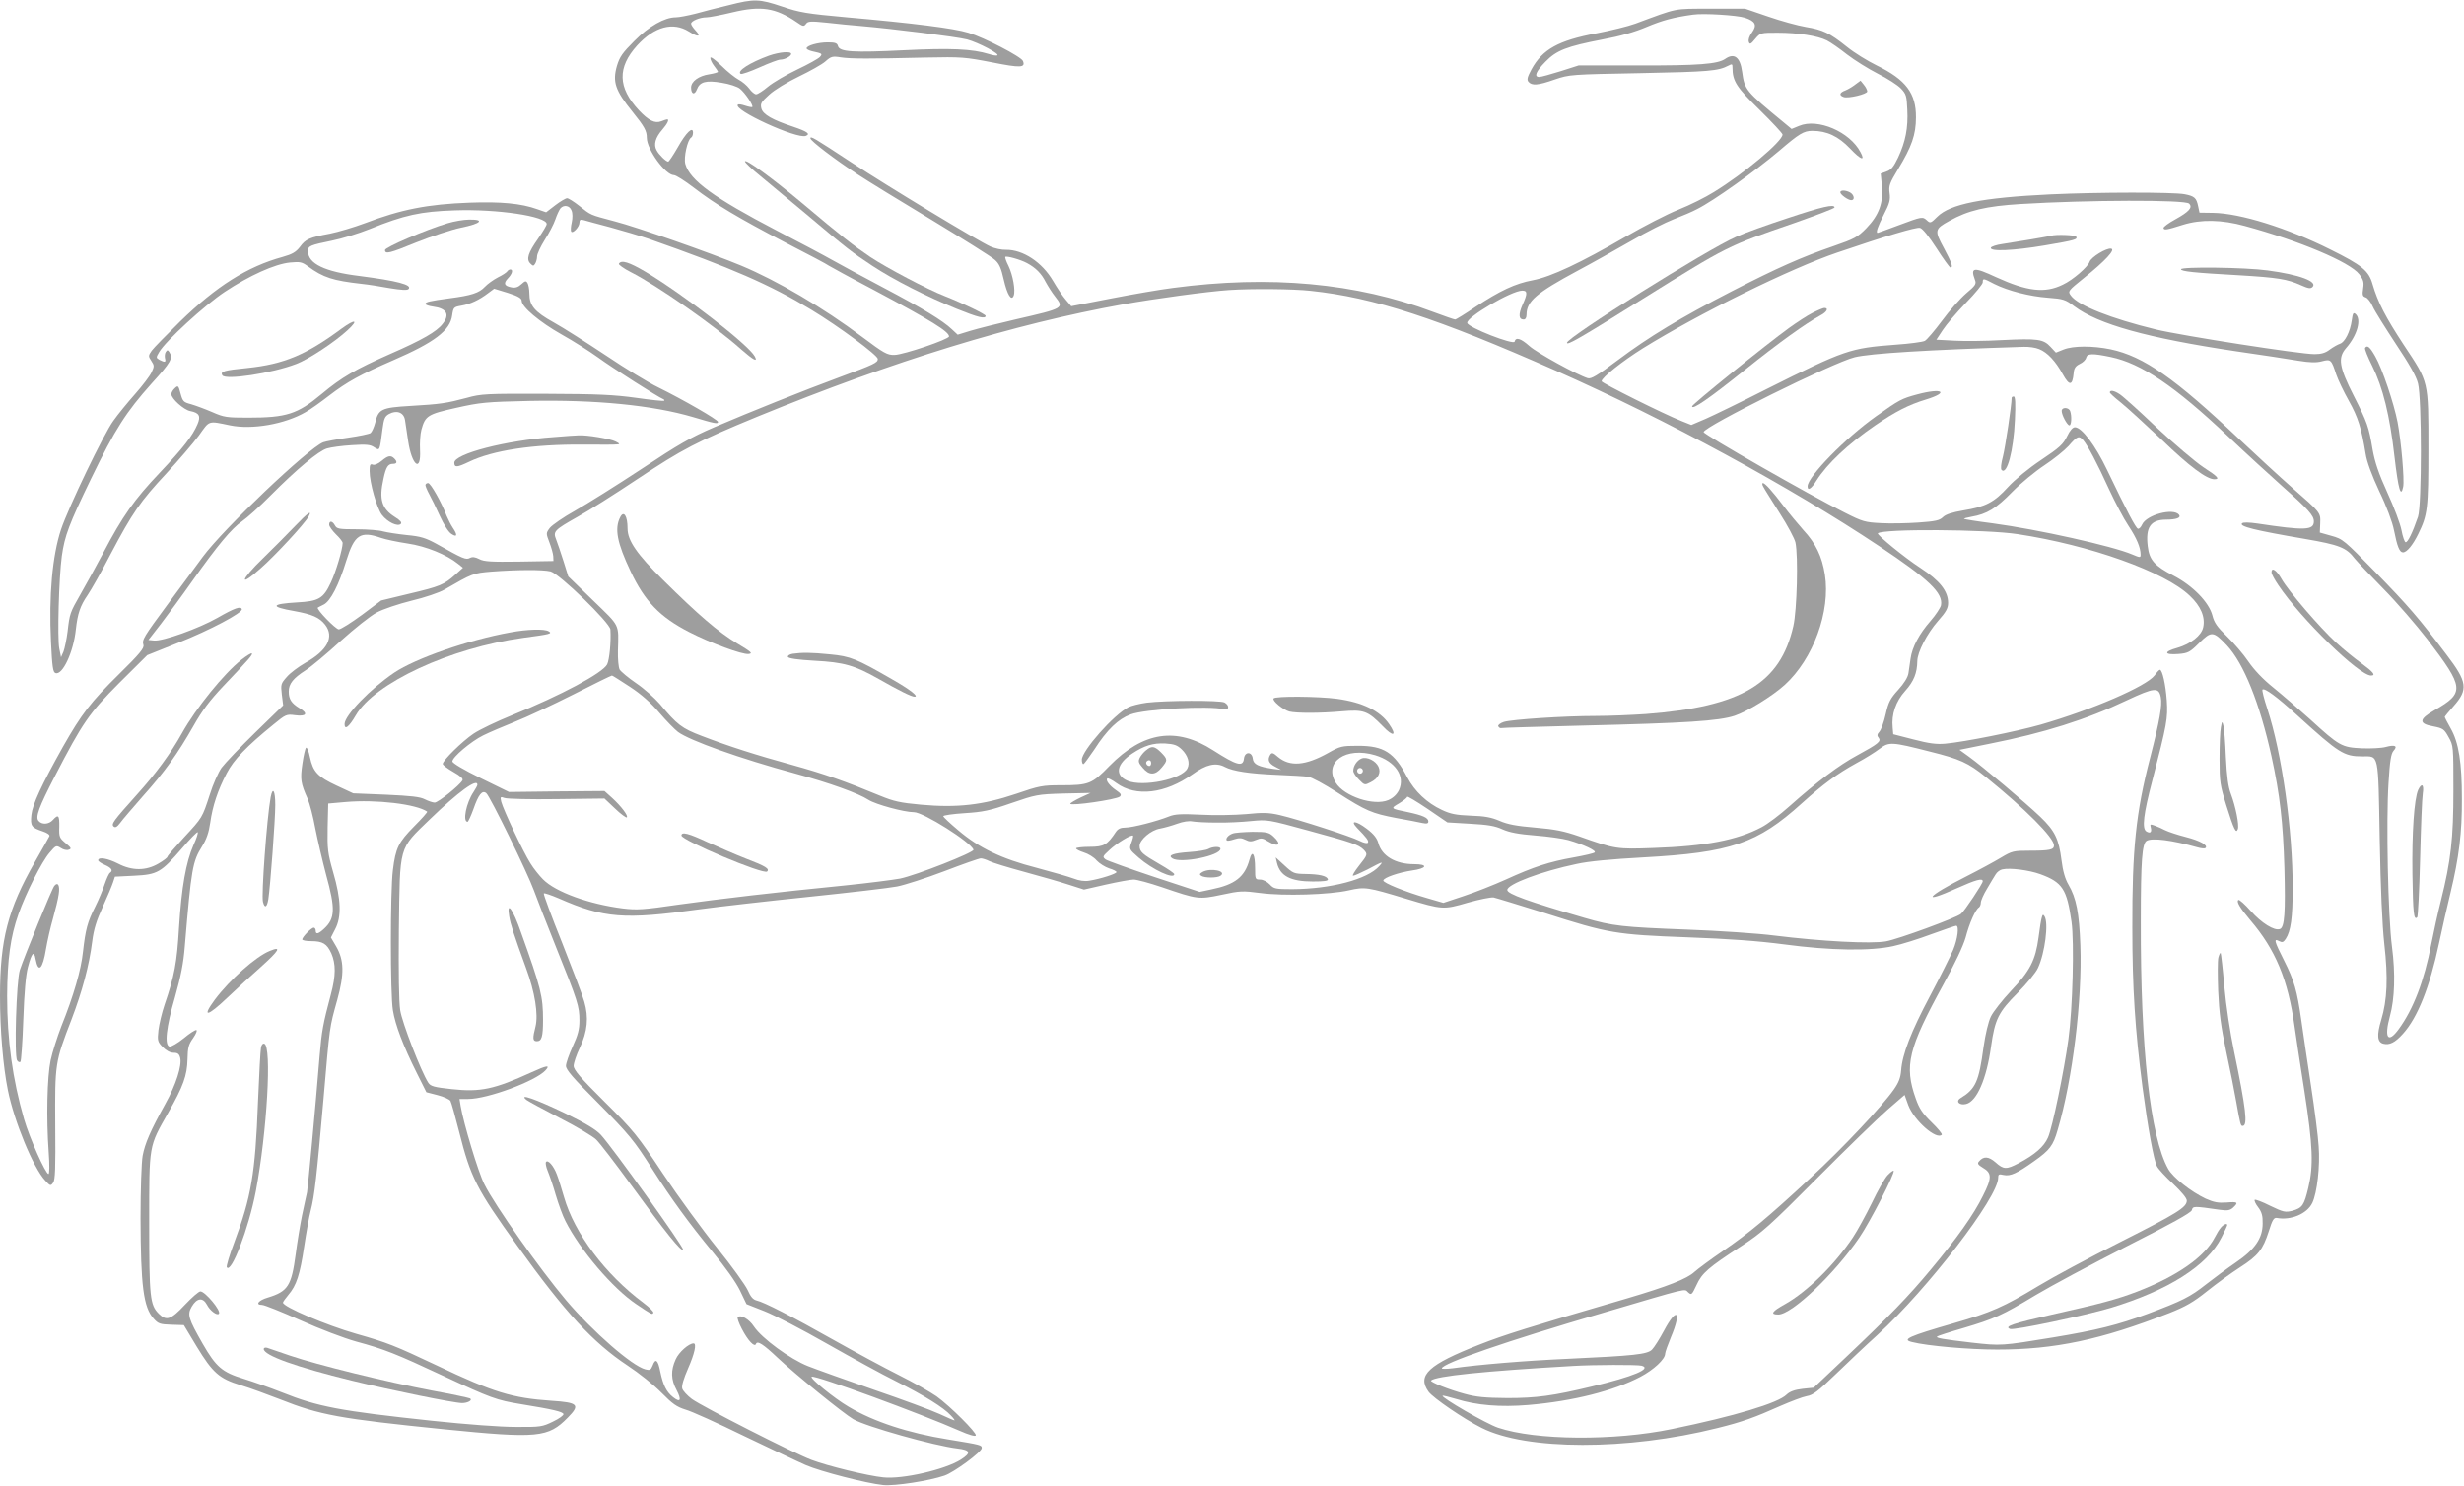 <?xml version="1.0" standalone="no"?>
<!DOCTYPE svg PUBLIC "-//W3C//DTD SVG 20010904//EN"
 "http://www.w3.org/TR/2001/REC-SVG-20010904/DTD/svg10.dtd">
<svg version="1.0" xmlns="http://www.w3.org/2000/svg"
 width="1280pt" height="772pt" viewBox="0 0 1280 772"
 preserveAspectRatio="xMidYMid meet">
<g transform="translate(0,772) scale(0.1,-0.1)"
fill="#9e9e9e" stroke="none">
<path d="M3785 7693 c-55 -13 -133 -33 -172 -44 -40 -10 -86 -19 -103 -19 -57
0 -139 -46 -215 -123 -61 -61 -76 -82 -90 -129 -24 -83 -9 -128 80 -238 63
-78 75 -100 75 -136 0 -60 97 -194 141 -194 10 0 56 -29 103 -65 116 -89 229
-156 479 -287 117 -60 217 -113 222 -118 6 -4 111 -62 235 -127 298 -159 390
-216 390 -241 0 -15 -236 -95 -283 -96 -38 -1 -54 8 -169 94 -201 151 -443
293 -628 370 -156 65 -544 201 -657 230 -131 35 -121 30 -186 82 -27 21 -54
38 -61 38 -7 0 -35 -16 -61 -36 l-48 -37 -46 16 c-83 30 -189 40 -351 34 -219
-8 -356 -35 -545 -107 -56 -21 -137 -45 -181 -54 -107 -20 -126 -28 -156 -69
-21 -27 -40 -38 -90 -52 -183 -50 -344 -152 -532 -335 -70 -69 -137 -137 -148
-152 -18 -26 -18 -29 -2 -53 16 -24 16 -29 1 -60 -9 -19 -47 -69 -85 -112 -38
-43 -89 -105 -113 -139 -50 -68 -233 -449 -272 -565 -45 -136 -64 -342 -52
-586 6 -126 10 -156 23 -160 36 -14 94 109 106 227 9 82 23 123 61 178 19 28
73 123 119 212 114 216 154 274 291 421 63 68 139 157 168 196 57 80 46 77
162 53 116 -24 287 7 393 69 27 15 81 54 121 85 95 73 165 111 333 184 215 93
297 155 307 234 6 41 8 43 48 50 46 8 92 29 139 65 l31 23 72 -22 c53 -17 71
-28 71 -41 0 -32 93 -110 206 -174 61 -34 146 -88 189 -119 78 -57 317 -209
339 -217 6 -2 9 -7 6 -9 -3 -3 -68 4 -145 15 -116 16 -197 20 -470 21 -309 1
-335 0 -410 -21 -105 -28 -137 -33 -293 -42 -151 -9 -166 -16 -183 -88 -6 -23
-17 -47 -24 -53 -7 -5 -59 -16 -116 -24 -57 -8 -116 -19 -130 -24 -78 -31
-519 -450 -627 -597 -36 -49 -116 -158 -178 -241 -130 -176 -137 -188 -129
-215 5 -16 -19 -46 -127 -152 -147 -145 -194 -206 -291 -377 -112 -200 -158
-299 -164 -354 -6 -58 0 -66 60 -86 21 -7 36 -17 34 -24 -3 -6 -37 -67 -76
-135 -140 -245 -181 -403 -181 -697 0 -174 16 -366 41 -489 33 -163 132 -403
194 -469 26 -28 28 -29 41 -11 11 14 13 76 11 299 -2 321 -1 328 84 548 56
147 92 280 108 407 8 63 22 108 55 180 24 53 48 110 53 126 l10 30 100 5 c122
6 140 17 249 143 42 49 78 86 81 83 3 -3 -6 -33 -22 -67 -39 -89 -62 -219 -75
-427 -11 -186 -24 -253 -75 -402 -14 -41 -28 -101 -32 -133 -6 -54 -4 -60 22
-87 19 -19 39 -30 57 -30 21 0 29 -6 34 -26 10 -40 -22 -141 -77 -239 -78
-141 -106 -206 -118 -270 -6 -33 -11 -174 -11 -324 1 -352 15 -463 68 -522 24
-27 33 -30 92 -32 l65 -2 66 -110 c84 -138 118 -168 229 -202 47 -14 139 -48
206 -74 207 -82 309 -100 849 -155 490 -49 542 -44 645 61 65 66 54 78 -86 87
-203 14 -300 43 -594 183 -220 104 -258 119 -420 165 -154 44 -380 140 -380
162 0 4 13 22 28 40 42 49 60 104 82 251 11 73 26 157 34 187 20 77 31 176 66
575 34 395 31 372 72 520 37 134 36 206 -6 278 l-27 46 22 43 c34 64 31 155
-10 295 -29 102 -31 121 -29 235 l3 123 90 8 c161 14 367 -11 424 -50 3 -2
-27 -36 -67 -76 -82 -83 -97 -113 -111 -228 -14 -108 -14 -645 0 -728 12 -76
54 -186 124 -326 l50 -100 58 -15 c32 -8 62 -22 67 -30 5 -9 25 -81 45 -160
60 -238 89 -296 304 -595 247 -345 393 -502 571 -620 58 -38 137 -101 176
-141 58 -59 80 -74 125 -88 30 -8 167 -70 304 -137 138 -66 281 -134 320 -151
78 -34 316 -95 403 -104 59 -6 240 22 318 49 50 17 194 123 194 143 0 16 -3
17 -174 45 -207 33 -387 92 -518 170 -74 43 -206 151 -191 156 22 8 571 -194
768 -281 47 -21 82 -31 84 -24 5 14 -132 151 -204 203 -33 23 -121 73 -195
110 -74 37 -226 119 -338 182 -218 123 -362 197 -402 206 -19 5 -31 20 -46 54
-12 26 -83 125 -158 218 -76 94 -202 267 -281 385 -135 203 -152 224 -304 375
-126 125 -161 166 -161 187 0 14 14 57 32 94 40 85 47 158 23 240 -9 33 -62
171 -116 308 -55 137 -97 251 -94 254 3 3 38 -9 78 -26 235 -103 339 -111 727
-57 102 14 358 43 570 65 212 22 419 46 460 54 41 8 152 44 247 80 94 36 179
66 188 66 9 0 28 -6 44 -14 15 -8 97 -33 182 -56 85 -23 189 -53 232 -67 l78
-25 114 26 c63 14 128 26 144 26 17 0 83 -18 148 -40 184 -63 190 -64 309 -39
97 21 110 21 202 9 120 -16 358 -9 459 14 84 19 96 17 298 -44 190 -57 193
-57 320 -20 60 17 120 29 134 27 14 -3 134 -40 266 -81 332 -106 369 -112 740
-126 218 -8 368 -19 505 -37 240 -32 446 -35 564 -9 43 9 132 37 199 62 66 24
124 44 129 44 16 0 8 -68 -16 -126 -14 -32 -67 -139 -119 -237 -100 -188 -145
-305 -151 -389 -3 -37 -12 -62 -38 -99 -61 -87 -264 -303 -435 -461 -222 -206
-315 -283 -453 -378 -63 -43 -129 -92 -147 -108 -38 -36 -140 -76 -350 -138
-519 -152 -640 -190 -767 -240 -266 -104 -326 -160 -265 -245 23 -32 182 -141
276 -188 232 -117 756 -118 1224 -1 133 33 193 55 330 116 53 23 113 46 135
50 32 5 59 26 149 113 61 59 159 152 219 206 260 238 626 714 626 815 0 19 4
21 29 15 35 -7 68 8 158 72 81 57 99 81 122 162 78 263 128 676 118 959 -6
169 -21 246 -62 316 -17 29 -29 70 -36 127 -14 110 -34 152 -110 225 -73 70
-303 264 -373 314 l-47 34 158 32 c282 56 501 125 711 225 143 67 167 70 177
16 8 -42 -6 -122 -55 -312 -75 -289 -94 -477 -93 -885 0 -314 14 -529 53 -830
27 -204 58 -378 75 -410 7 -14 45 -55 84 -91 43 -41 71 -74 71 -87 0 -35 -50
-66 -347 -216 -159 -80 -349 -182 -423 -227 -182 -110 -246 -138 -440 -194
-236 -68 -273 -85 -217 -98 78 -20 295 -39 442 -39 299 0 540 51 895 190 83
33 124 56 195 113 50 40 126 95 171 124 95 61 119 92 150 188 18 58 26 71 41
69 73 -14 158 21 185 78 25 52 41 192 33 295 -3 50 -21 191 -40 315 -19 124
-41 276 -50 338 -22 155 -37 207 -90 312 -51 101 -55 116 -25 100 16 -8 22 -6
34 12 26 40 36 109 36 263 0 305 -56 701 -132 933 -17 51 -28 95 -25 99 11 10
76 -38 180 -133 219 -199 243 -214 339 -214 87 0 82 24 90 -427 5 -261 13
-449 24 -548 20 -176 15 -291 -16 -394 -24 -79 -21 -116 11 -124 32 -8 61 6
102 52 76 84 139 242 187 469 16 76 43 194 60 264 44 183 60 312 59 488 0 188
-16 291 -58 365 -17 30 -31 57 -31 60 0 2 20 27 45 55 78 88 73 126 -37 270
-142 188 -199 254 -367 426 -164 168 -171 174 -230 190 l-60 17 2 47 c2 57 5
54 -148 188 -66 58 -187 170 -270 248 -337 319 -500 433 -671 469 -92 19 -194
19 -244 -1 l-40 -16 -28 30 c-37 40 -66 44 -252 35 -85 -5 -197 -6 -248 -3
l-93 5 33 50 c18 28 72 91 120 141 49 50 88 98 88 107 0 22 2 22 59 -8 72 -36
184 -65 281 -72 78 -6 89 -9 135 -44 125 -94 379 -165 840 -234 132 -19 277
-41 323 -49 61 -10 95 -11 124 -3 46 12 49 9 74 -68 9 -27 39 -90 66 -138 48
-86 65 -141 87 -275 6 -41 32 -111 71 -195 37 -76 68 -160 76 -201 17 -86 29
-116 47 -116 20 0 51 38 79 95 49 100 53 130 53 445 0 354 3 341 -128 538 -95
145 -134 220 -162 315 -20 71 -55 99 -220 181 -224 112 -468 188 -609 190
l-70 1 -7 33 c-9 44 -19 53 -71 63 -60 11 -441 11 -698 -1 -354 -17 -519 -50
-586 -116 -33 -33 -37 -35 -53 -20 -24 22 -26 21 -147 -24 -59 -22 -108 -40
-110 -40 -11 0 0 32 32 95 30 58 35 77 30 112 -5 38 0 51 44 124 71 117 93
179 93 269 1 125 -52 196 -204 270 -47 23 -117 66 -155 97 -90 72 -124 88
-214 103 -41 7 -129 31 -195 54 l-120 41 -180 0 c-196 -1 -163 6 -390 -78 -38
-14 -129 -36 -201 -50 -198 -37 -281 -83 -338 -187 -22 -41 -25 -54 -16 -65
18 -21 49 -19 137 12 77 26 83 26 448 33 351 7 401 11 454 39 19 10 21 9 21
-11 0 -69 21 -102 141 -219 65 -64 119 -122 119 -128 0 -35 -200 -203 -357
-299 -43 -27 -125 -68 -183 -91 -58 -23 -182 -87 -277 -142 -231 -134 -385
-207 -480 -225 -92 -17 -172 -55 -299 -139 -53 -36 -100 -65 -105 -65 -5 0
-57 18 -116 40 -397 150 -845 191 -1350 124 -64 -8 -209 -33 -322 -55 l-206
-40 -28 33 c-16 18 -46 63 -67 99 -57 97 -156 162 -244 161 -22 -1 -59 7 -81
17 -64 29 -534 313 -722 437 -198 130 -213 139 -213 125 0 -13 128 -110 245
-187 50 -33 224 -140 387 -238 163 -99 310 -191 326 -206 23 -20 33 -44 46
-102 18 -79 40 -115 52 -84 10 26 -4 106 -27 154 -12 23 -19 45 -17 47 6 7 80
-14 113 -32 45 -24 75 -54 97 -98 12 -22 34 -57 50 -77 46 -59 45 -60 -204
-117 -95 -22 -202 -49 -238 -60 l-65 -20 -30 28 c-47 45 -154 110 -355 216
-102 54 -221 118 -265 143 -44 25 -174 94 -290 154 -326 170 -451 261 -475
346 -9 34 11 125 30 137 6 3 10 15 10 26 0 35 -36 1 -80 -78 -23 -40 -45 -73
-49 -73 -12 1 -48 36 -60 59 -17 30 -6 67 30 108 26 30 37 53 25 53 -3 0 -16
-4 -31 -10 -33 -13 -66 4 -116 57 -110 118 -113 222 -9 337 90 98 186 124 269
72 49 -31 65 -27 33 7 -12 13 -22 28 -22 34 0 14 45 33 80 33 15 0 77 12 135
26 147 35 223 24 332 -50 34 -24 39 -25 50 -10 10 14 23 15 110 6 54 -6 132
-14 173 -17 173 -15 499 -56 554 -70 59 -16 175 -77 156 -83 -5 -2 -24 1 -42
7 -87 27 -201 32 -442 20 -264 -13 -335 -9 -343 22 -4 15 -14 19 -53 19 -51 0
-110 -17 -110 -31 0 -5 12 -11 28 -15 54 -12 56 -13 41 -30 -8 -9 -60 -38
-117 -65 -57 -27 -125 -67 -152 -89 -26 -22 -54 -40 -62 -40 -8 0 -24 13 -36
30 -12 16 -37 37 -55 46 -17 9 -58 41 -89 72 -36 35 -58 50 -58 41 0 -9 9 -28
20 -42 11 -14 20 -28 20 -30 0 -3 -20 -9 -45 -13 -55 -8 -95 -37 -95 -69 0
-34 18 -41 30 -10 15 40 47 49 129 35 39 -6 82 -20 95 -31 26 -21 71 -87 64
-95 -3 -2 -19 1 -37 7 -18 6 -35 9 -38 5 -27 -27 307 -180 353 -162 26 10 7
23 -64 47 -109 36 -159 64 -167 96 -6 25 -1 33 41 71 27 25 93 65 153 94 58
28 121 63 139 79 29 26 37 28 80 21 52 -8 147 -8 442 -1 185 4 203 2 343 -25
150 -30 175 -28 161 7 -8 22 -201 122 -284 147 -74 23 -289 50 -630 80 -210
19 -246 25 -337 56 -119 40 -145 41 -278 7z m5279 -65 c55 -18 65 -38 37 -77
-14 -19 -20 -38 -16 -49 5 -14 10 -12 33 16 27 32 28 32 116 32 107 0 208 -16
256 -40 20 -10 67 -43 105 -73 39 -30 111 -75 160 -100 50 -25 103 -59 120
-77 27 -28 30 -39 33 -109 5 -95 -9 -167 -48 -250 -23 -48 -36 -64 -60 -72
l-30 -11 6 -63 c9 -87 -15 -153 -81 -221 -45 -46 -61 -55 -171 -93 -163 -56
-290 -112 -529 -235 -264 -136 -431 -237 -592 -358 -108 -81 -137 -98 -155
-93 -53 16 -263 131 -303 167 -45 40 -71 48 -77 23 -4 -19 -241 73 -246 97 -6
29 230 168 286 168 27 0 28 -15 1 -74 -22 -50 -20 -76 6 -76 9 0 15 9 15 25 0
69 51 113 265 228 77 41 203 112 280 156 77 45 176 95 220 112 44 17 98 40
120 52 88 44 303 198 427 303 105 90 128 104 173 104 75 0 135 -28 196 -92 56
-59 80 -67 54 -19 -55 106 -222 178 -319 137 l-39 -16 -41 34 c-199 164 -203
169 -216 263 -10 76 -41 100 -88 67 -39 -27 -138 -35 -454 -34 l-307 0 -94
-30 c-52 -16 -101 -30 -111 -30 -29 0 -17 29 32 79 58 60 111 80 297 116 92
17 168 39 229 65 81 34 139 50 241 64 55 8 229 -3 269 -16z m2308 -966 c20
-20 0 -42 -72 -82 -35 -19 -62 -39 -61 -45 3 -12 16 -10 101 17 94 29 201 27
321 -6 284 -77 547 -188 595 -251 22 -29 25 -42 20 -74 -5 -33 -3 -41 13 -46
10 -3 27 -24 37 -48 10 -23 65 -110 120 -194 70 -105 106 -168 115 -205 20
-76 20 -636 0 -693 -28 -82 -54 -136 -65 -132 -5 2 -15 30 -21 63 -6 32 -39
120 -73 194 -46 101 -65 158 -77 225 -20 119 -27 139 -98 279 -76 149 -83 197
-40 247 59 67 82 151 49 178 -11 9 -14 3 -19 -33 -8 -59 -36 -114 -61 -122
-12 -4 -35 -17 -53 -30 -23 -18 -45 -24 -80 -24 -75 0 -684 95 -823 128 -234
57 -404 124 -442 176 -17 23 -16 24 68 92 111 89 165 148 141 152 -24 5 -104
-44 -112 -68 -8 -26 -87 -95 -139 -119 -93 -46 -185 -35 -347 39 -116 54 -134
52 -110 -13 9 -22 4 -30 -46 -72 -31 -27 -87 -90 -125 -142 -38 -51 -78 -98
-89 -104 -11 -6 -80 -15 -152 -20 -238 -18 -261 -26 -671 -231 -132 -67 -274
-136 -315 -154 l-75 -32 -50 20 c-88 34 -416 198 -416 207 0 19 107 104 214
171 295 183 769 416 1011 498 255 87 410 133 429 128 13 -3 46 -44 86 -106 35
-55 68 -100 72 -100 16 0 7 24 -34 101 -50 92 -48 99 28 141 98 55 191 77 372
88 345 21 854 23 874 2z m-8403 -36 c6 -13 6 -40 1 -62 -5 -21 -6 -42 -3 -47
8 -13 43 24 43 46 0 15 5 18 23 13 12 -4 74 -20 137 -37 63 -17 153 -44 200
-60 430 -151 630 -238 844 -368 144 -87 346 -237 346 -256 0 -19 -18 -28 -199
-95 -192 -71 -459 -178 -651 -260 -121 -52 -184 -88 -378 -217 -129 -85 -284
-182 -344 -216 -61 -34 -120 -75 -132 -90 -20 -27 -20 -28 -2 -75 10 -26 19
-58 20 -72 l1 -25 -178 -3 c-144 -2 -183 0 -207 13 -22 11 -35 13 -49 6 -20
-11 -35 -5 -173 73 -57 31 -81 39 -155 46 -48 5 -104 14 -123 19 -19 6 -81 11
-137 11 -92 0 -103 2 -113 20 -13 24 -30 26 -30 4 0 -9 16 -31 35 -50 19 -18
35 -38 35 -45 0 -32 -35 -150 -61 -205 -39 -84 -63 -98 -176 -104 -137 -8
-141 -23 -14 -45 93 -17 130 -33 160 -71 49 -63 12 -134 -103 -198 -35 -20
-78 -52 -96 -73 -31 -35 -32 -39 -26 -92 l7 -56 -144 -140 c-79 -77 -158 -160
-176 -184 -17 -24 -45 -87 -61 -139 -40 -122 -37 -118 -136 -225 -46 -50 -84
-94 -84 -98 0 -5 -21 -21 -47 -36 -65 -38 -137 -38 -210 0 -53 27 -103 36
-103 17 0 -5 16 -16 35 -24 34 -15 44 -29 26 -41 -5 -3 -17 -29 -27 -58 -9
-28 -31 -81 -49 -117 -41 -81 -51 -120 -64 -235 -10 -95 -48 -227 -113 -389
-21 -55 -46 -133 -55 -175 -18 -86 -23 -299 -10 -478 5 -67 4 -113 -1 -113
-15 0 -99 188 -127 285 -60 208 -88 412 -88 640 1 189 17 308 59 426 38 108
121 272 161 318 33 39 35 40 59 25 13 -9 31 -13 41 -9 16 5 13 10 -16 34 -32
27 -35 32 -33 85 1 60 -5 67 -33 36 -21 -24 -58 -26 -75 -5 -17 20 2 71 84
230 146 282 178 328 335 486 l146 145 160 64 c164 65 338 157 331 175 -5 17
-37 6 -126 -45 -96 -55 -286 -123 -330 -118 l-29 3 66 85 c36 47 109 146 161
220 133 188 205 274 260 312 26 18 92 77 147 133 137 138 251 233 294 245 20
6 77 14 128 17 76 5 97 3 117 -11 30 -19 28 -21 43 94 7 54 12 67 34 79 40 22
77 8 83 -32 3 -17 10 -66 16 -107 19 -129 68 -168 62 -49 -2 36 1 84 7 106 20
73 33 81 181 114 124 28 156 31 380 36 341 7 640 -22 850 -84 113 -34 130 -37
130 -25 0 11 -182 116 -312 180 -48 23 -169 97 -270 165 -101 67 -223 145
-272 172 -99 55 -126 87 -126 150 0 22 -5 47 -10 55 -8 12 -12 11 -32 -7 -16
-15 -31 -20 -51 -16 -38 7 -43 21 -18 47 22 23 28 46 12 46 -6 0 -13 -5 -16
-10 -4 -6 -25 -20 -48 -31 -23 -12 -54 -34 -68 -49 -30 -32 -69 -45 -184 -60
-103 -14 -125 -19 -125 -29 0 -5 18 -11 40 -14 70 -9 88 -41 50 -89 -31 -41
-108 -85 -273 -157 -181 -80 -252 -121 -356 -208 -126 -105 -182 -123 -383
-123 -110 0 -125 2 -186 29 -37 16 -86 34 -110 41 -39 10 -43 15 -54 55 -11
42 -13 44 -30 28 -10 -9 -18 -23 -18 -31 0 -23 65 -82 99 -88 46 -9 55 -26 37
-68 -26 -61 -74 -123 -197 -253 -132 -139 -192 -224 -294 -418 -38 -71 -90
-166 -116 -211 -56 -98 -57 -101 -68 -196 -5 -40 -15 -86 -21 -103 l-13 -30
-9 45 c-11 52 -2 369 13 480 15 107 37 165 153 405 124 256 181 344 314 493
100 110 112 131 92 162 -8 12 -11 13 -19 1 -5 -7 -6 -22 -4 -32 6 -22 0 -23
-28 -9 -19 11 -19 12 -2 41 33 57 237 244 341 313 127 84 259 144 338 152 53
5 63 3 94 -20 79 -58 129 -74 280 -91 30 -3 95 -13 143 -22 61 -10 92 -12 99
-5 22 22 -60 43 -254 68 -181 22 -268 64 -268 129 0 27 9 31 126 55 50 10 138
37 195 60 180 73 264 91 441 97 221 8 478 -31 478 -71 0 -7 -20 -40 -44 -75
-53 -75 -63 -108 -41 -130 14 -14 17 -14 25 -1 5 8 10 25 10 38 0 12 18 51 40
86 22 34 47 82 55 106 8 24 20 49 26 57 18 21 49 15 58 -11z m3839 -417 c331
-35 657 -142 1277 -416 573 -254 1216 -603 1679 -912 256 -171 331 -242 319
-306 -3 -13 -27 -50 -54 -81 -59 -67 -96 -137 -104 -196 -3 -24 -8 -58 -11
-76 -3 -21 -23 -53 -53 -86 -41 -45 -51 -64 -65 -126 -9 -41 -24 -82 -33 -92
-12 -13 -13 -21 -4 -31 15 -19 -2 -32 -112 -92 -93 -50 -206 -135 -351 -264
-49 -44 -114 -93 -145 -109 -126 -67 -292 -99 -561 -108 -193 -7 -199 -6 -385
60 -81 28 -125 37 -230 46 -97 8 -144 17 -185 35 -42 18 -78 25 -150 27 -76 3
-106 9 -150 30 -77 36 -141 96 -180 170 -67 128 -121 163 -255 163 -85 0 -93
-2 -155 -37 -118 -66 -199 -73 -261 -21 -25 22 -32 24 -40 12 -16 -26 -9 -45
24 -62 l32 -17 -40 5 c-78 11 -104 24 -107 53 -4 38 -42 38 -46 0 -5 -44 -37
-35 -159 43 -192 124 -364 98 -540 -81 -91 -94 -107 -100 -251 -100 -96 0
-113 -3 -235 -45 -172 -58 -305 -73 -492 -56 -109 10 -141 17 -214 47 -181 75
-292 114 -451 158 -193 53 -336 99 -474 152 -105 40 -128 58 -219 167 -27 31
-82 80 -122 107 -41 28 -79 60 -86 71 -6 11 -10 55 -9 97 4 144 13 124 -129
262 l-129 125 -25 80 c-14 44 -31 94 -38 112 -17 42 -10 49 112 118 55 30 195
119 312 197 231 154 306 193 621 323 708 290 1329 481 1902 584 161 29 441 67
549 74 117 8 333 6 423 -4z m3785 -303 c43 -17 85 -62 123 -131 34 -61 50 -60
56 5 2 27 10 38 32 49 16 7 31 22 33 32 6 23 32 24 128 4 158 -33 333 -151
608 -411 93 -88 222 -206 287 -264 132 -117 160 -149 160 -179 0 -47 -48 -48
-294 -11 -42 6 -73 7 -79 1 -16 -16 63 -36 326 -81 180 -31 216 -45 260 -103
14 -17 81 -88 149 -157 68 -69 170 -187 228 -262 192 -252 195 -277 37 -368
-82 -47 -84 -70 -7 -84 51 -10 57 -14 80 -56 25 -44 25 -48 25 -275 0 -252
-13 -367 -65 -575 -16 -63 -38 -164 -50 -225 -37 -192 -93 -338 -169 -442 -56
-77 -77 -47 -46 67 25 90 29 221 11 360 -21 159 -31 656 -18 853 7 115 13 151
26 166 23 25 8 33 -40 20 -21 -6 -78 -9 -125 -7 -104 5 -116 11 -269 151 -58
52 -143 126 -190 164 -55 44 -101 93 -131 137 -25 37 -75 95 -110 129 -51 49
-67 72 -76 109 -18 69 -102 155 -202 207 -99 51 -126 82 -134 153 -12 98 15
137 93 138 57 0 82 10 69 26 -30 36 -168 -1 -191 -51 -6 -14 -16 -24 -22 -22
-11 3 -58 92 -160 305 -61 128 -132 222 -167 222 -12 0 -26 -16 -41 -47 -20
-41 -39 -59 -135 -123 -66 -44 -136 -102 -172 -141 -72 -79 -116 -102 -232
-121 -59 -10 -92 -21 -106 -35 -17 -17 -40 -22 -127 -28 -59 -4 -146 -6 -195
-3 -82 4 -96 8 -187 54 -181 90 -734 407 -734 419 0 28 676 363 785 389 83 20
375 38 878 54 26 1 62 -4 80 -12z m229 -473 c24 -29 72 -119 133 -253 32 -69
77 -155 102 -192 43 -65 63 -113 63 -150 0 -16 -3 -16 -43 1 -103 44 -489 130
-726 162 -80 10 -146 21 -148 23 -3 2 15 7 38 11 81 14 128 43 212 129 45 46
121 108 168 139 47 31 103 76 125 100 44 51 54 55 76 30z m-342 -488 c377 -57
766 -196 895 -320 58 -54 82 -112 70 -165 -9 -42 -65 -86 -134 -106 -73 -20
-70 -38 6 -32 49 4 59 9 107 57 64 63 73 63 144 -12 88 -94 171 -301 232 -577
44 -202 60 -342 67 -580 6 -230 1 -308 -23 -317 -29 -11 -96 31 -152 94 -30
34 -59 60 -64 57 -12 -8 8 -41 61 -104 132 -154 197 -310 231 -555 6 -44 29
-195 51 -335 44 -285 48 -386 20 -502 -22 -92 -31 -104 -83 -119 -37 -9 -46
-7 -115 26 -41 21 -77 34 -80 31 -4 -3 4 -21 18 -39 18 -24 24 -44 23 -84 0
-77 -40 -135 -140 -203 -44 -30 -114 -82 -155 -114 -81 -64 -122 -85 -304
-153 -153 -57 -266 -85 -490 -122 -268 -44 -271 -44 -422 -27 -153 18 -188 24
-180 32 3 3 64 23 137 44 161 48 199 65 375 171 77 46 289 160 472 253 233
118 334 174 339 188 6 22 8 22 147 2 38 -5 51 -3 67 11 30 28 25 32 -34 27
-43 -3 -65 1 -108 20 -76 36 -170 110 -195 155 -93 167 -144 625 -142 1288 0
316 7 401 30 416 28 17 131 4 262 -33 20 -6 40 -8 44 -4 15 14 -28 38 -102 57
-43 11 -91 27 -107 35 -15 8 -40 19 -54 24 -24 9 -26 8 -21 -10 6 -24 -3 -32
-23 -20 -24 15 -15 90 31 265 76 294 81 322 75 415 -6 84 -23 160 -36 160 -3
0 -16 -13 -27 -29 -43 -57 -325 -179 -592 -256 -127 -36 -396 -90 -496 -99
-46 -4 -84 1 -165 22 l-105 27 -3 35 c-7 68 16 136 65 190 45 50 62 93 63 155
0 46 51 144 108 209 41 46 52 66 52 93 0 62 -43 116 -145 183 -79 51 -227 172
-220 179 24 24 560 21 725 -4z m-8500 -20 c23 -8 85 -21 138 -29 95 -14 203
-58 262 -106 l25 -20 -40 -36 c-58 -52 -79 -61 -240 -99 l-145 -35 -100 -75
c-56 -41 -110 -75 -120 -75 -16 0 -119 106 -109 113 2 1 16 9 31 16 35 18 78
101 117 228 42 135 73 156 181 118z m880 -174 c46 -12 309 -267 311 -302 4
-63 -5 -157 -17 -181 -23 -45 -240 -161 -494 -264 -79 -32 -169 -75 -200 -96
-58 -39 -160 -139 -160 -157 0 -6 25 -25 55 -42 37 -21 53 -35 47 -44 -16 -27
-126 -115 -144 -115 -10 0 -33 8 -51 17 -25 13 -72 18 -202 24 l-170 7 -86 40
c-99 46 -123 72 -139 148 -6 30 -15 52 -20 49 -4 -2 -13 -40 -19 -82 -12 -82
-9 -103 27 -183 11 -25 29 -94 40 -155 12 -60 37 -168 56 -240 49 -177 47
-227 -10 -280 -31 -29 -44 -31 -44 -10 0 8 -5 15 -10 15 -13 0 -60 -49 -60
-61 0 -5 21 -9 46 -9 60 0 82 -13 105 -63 24 -55 24 -116 -2 -213 -41 -154
-48 -190 -59 -324 -23 -282 -60 -676 -65 -705 -4 -16 -15 -70 -26 -120 -10
-49 -25 -140 -33 -202 -22 -164 -40 -193 -145 -225 -48 -14 -67 -38 -30 -38
12 0 102 -36 200 -80 100 -45 227 -93 288 -110 148 -40 208 -64 454 -179 247
-115 276 -126 405 -147 166 -27 215 -39 219 -51 2 -6 -22 -24 -54 -39 -55 -27
-65 -29 -193 -28 -81 0 -255 13 -435 32 -479 51 -594 73 -779 147 -61 24 -151
56 -200 71 -112 34 -144 62 -213 182 -75 131 -81 152 -57 193 27 46 58 49 79
10 15 -30 52 -58 62 -47 14 14 -71 116 -96 116 -9 0 -45 -32 -81 -70 -72 -77
-96 -85 -135 -46 -46 46 -50 85 -50 471 0 413 -3 394 99 574 78 137 98 193
100 277 1 61 6 78 29 110 15 22 23 40 17 42 -5 2 -35 -17 -66 -43 -31 -25 -64
-44 -73 -43 -28 6 -18 100 28 257 30 107 44 175 51 265 34 405 40 439 90 519
23 37 35 72 42 122 12 86 39 169 86 258 36 70 104 140 243 253 63 52 68 54
111 48 60 -8 71 9 23 37 -41 25 -55 46 -55 86 0 40 23 69 87 110 30 19 112 88
182 152 72 65 154 130 187 148 33 18 114 45 182 62 68 16 144 42 170 57 147
85 150 86 245 94 132 10 266 11 307 1z m413 -600 c58 -38 109 -83 152 -134 35
-41 79 -86 97 -100 61 -45 321 -138 612 -217 176 -48 326 -102 378 -136 38
-24 185 -64 236 -64 49 0 296 -156 309 -195 4 -14 -298 -133 -382 -150 -38 -7
-164 -23 -280 -35 -364 -36 -653 -70 -869 -100 -184 -27 -218 -29 -291 -20
-174 22 -349 85 -414 151 -19 19 -49 56 -66 84 -37 58 -140 277 -151 319 -6
26 -5 28 17 20 13 -5 135 -8 271 -6 l248 3 55 -52 c30 -29 58 -49 61 -46 9 8
-29 58 -76 101 l-40 36 -248 -2 -248 -3 -147 72 c-88 43 -147 78 -147 87 0 22
97 104 160 135 30 15 105 47 165 71 61 24 197 88 304 142 106 54 196 98 200
98 3 0 45 -27 94 -59z m2866 -325 c32 -31 44 -71 29 -99 -29 -56 -231 -97
-310 -64 -69 29 -59 87 24 142 62 41 107 55 171 52 46 -3 62 -8 86 -31z m3886
-11 c157 -39 199 -58 292 -133 204 -165 353 -314 353 -355 0 -22 -22 -27 -123
-27 -88 0 -95 -2 -152 -36 -33 -20 -116 -65 -185 -100 -202 -102 -234 -145
-44 -59 98 44 134 54 134 36 0 -12 -95 -155 -113 -169 -24 -21 -327 -132 -390
-143 -76 -14 -335 0 -578 30 -85 11 -289 25 -454 31 -337 13 -386 18 -534 61
-291 85 -401 124 -401 145 0 30 178 97 360 135 62 14 181 25 345 34 456 25
594 72 825 281 111 100 184 154 284 209 45 24 99 58 121 75 48 36 61 36 260
-15z m-2881 -19 c105 -32 157 -109 123 -182 -12 -23 -30 -40 -55 -51 -75 -32
-229 19 -273 90 -65 107 52 189 205 143z m-781 -61 c42 -22 128 -35 272 -41
71 -3 144 -7 161 -10 17 -2 85 -39 150 -81 151 -97 181 -109 306 -133 57 -10
118 -22 136 -26 24 -5 32 -3 32 8 0 19 -30 32 -105 48 -93 19 -93 19 -47 46
23 14 42 29 42 34 0 5 47 -23 105 -62 l104 -71 118 -7 c91 -5 129 -11 168 -29
36 -16 82 -25 170 -32 66 -5 143 -16 172 -24 80 -23 147 -55 137 -64 -5 -5
-54 -16 -109 -26 -125 -22 -209 -49 -353 -115 -62 -28 -161 -67 -219 -86
l-105 -35 -86 25 c-112 32 -227 79 -226 91 1 15 81 42 148 52 80 11 87 33 12
33 -96 0 -168 42 -186 110 -7 25 -24 47 -60 74 -55 42 -90 46 -50 4 49 -50 62
-67 56 -76 -3 -6 -21 -2 -43 9 -45 23 -320 112 -415 134 -56 13 -87 14 -175 5
-59 -5 -165 -7 -235 -3 -103 5 -135 3 -165 -9 -62 -25 -190 -58 -227 -58 -24
0 -38 -6 -49 -22 -45 -68 -62 -78 -137 -78 -38 0 -70 -4 -70 -8 0 -5 18 -14
40 -21 23 -7 53 -25 67 -42 15 -16 44 -34 65 -41 21 -6 38 -15 38 -19 0 -9
-85 -36 -142 -45 -24 -4 -52 0 -80 11 -24 9 -110 34 -193 56 -183 47 -299 103
-407 195 -43 36 -78 69 -78 73 0 5 50 12 111 16 95 6 130 13 242 52 128 44
136 46 272 50 l140 3 -52 -24 c-29 -14 -53 -28 -53 -32 0 -13 237 21 257 37
10 9 6 16 -19 33 -34 23 -56 52 -46 61 3 4 25 -7 48 -24 101 -73 253 -55 395
46 70 51 121 63 168 38z m-3883 -92 c0 -5 -9 -21 -20 -38 -38 -56 -58 -155
-31 -155 3 0 17 29 30 65 27 78 46 101 67 84 20 -16 216 -418 247 -504 14 -38
66 -173 117 -300 112 -278 120 -304 120 -378 0 -46 -8 -75 -35 -134 -19 -42
-35 -87 -35 -101 0 -20 37 -63 160 -186 172 -174 193 -200 289 -351 99 -155
189 -279 310 -426 69 -83 124 -161 145 -204 l34 -71 94 -37 c51 -20 197 -96
323 -168 127 -72 289 -161 360 -196 145 -73 248 -137 284 -177 14 -14 22 -26
19 -26 -3 0 -38 15 -79 34 -41 19 -193 75 -339 125 -146 51 -300 106 -343 123
-93 37 -238 143 -280 205 -26 40 -69 64 -85 49 -3 -4 6 -31 22 -61 31 -60 66
-97 73 -78 7 19 38 -1 113 -72 88 -83 341 -289 393 -319 65 -38 421 -138 540
-152 69 -8 73 -23 18 -58 -82 -52 -304 -103 -403 -92 -80 8 -289 59 -373 91
-91 34 -562 274 -621 316 -24 18 -47 43 -50 55 -4 13 8 53 30 103 34 77 46
131 29 131 -25 0 -77 -46 -93 -83 -26 -57 -25 -105 5 -160 27 -52 20 -67 -19
-36 -34 27 -51 61 -66 132 -12 62 -25 72 -40 31 -9 -22 -14 -25 -37 -19 -69
17 -274 196 -413 360 -135 160 -369 491 -424 602 -32 63 -108 317 -123 406
l-6 37 45 0 c101 0 351 93 402 149 26 29 7 26 -72 -10 -195 -89 -266 -104
-415 -88 -92 10 -110 15 -122 33 -38 59 -136 312 -146 377 -7 45 -9 194 -7
417 6 446 -3 416 161 575 148 143 247 215 247 180z m3840 -197 c52 -1 133 3
180 8 84 8 87 8 295 -49 229 -62 262 -74 288 -99 23 -24 23 -26 -24 -85 -22
-28 -36 -51 -30 -51 7 0 40 15 74 32 83 44 85 44 62 18 -61 -69 -252 -119
-453 -120 -86 0 -95 2 -116 25 -14 14 -34 25 -50 25 -25 0 -26 2 -26 58 0 76
-15 99 -29 46 -25 -91 -75 -130 -198 -155 l-61 -13 -234 77 c-129 43 -243 84
-254 91 -18 14 -17 16 20 50 37 35 114 82 122 74 2 -3 -2 -19 -9 -37 -12 -33
-11 -34 38 -77 71 -62 185 -115 185 -86 0 5 -34 28 -76 52 -90 52 -104 64
-104 95 0 32 60 83 107 90 21 4 61 15 88 25 30 11 62 16 80 12 17 -3 73 -6
125 -6z m4279 -268 c115 -42 138 -78 162 -247 15 -107 6 -452 -16 -611 -23
-167 -83 -458 -106 -510 -21 -48 -68 -89 -153 -134 -63 -33 -78 -33 -120 5
-36 31 -62 33 -86 4 -9 -10 -5 -17 20 -32 48 -28 48 -53 1 -146 -48 -98 -134
-219 -270 -382 -118 -142 -217 -244 -442 -457 l-167 -158 -58 -6 c-42 -5 -66
-14 -83 -30 -44 -44 -270 -112 -596 -179 -299 -62 -707 -59 -903 7 -60 20
-297 157 -288 166 2 2 34 -6 71 -17 107 -33 229 -43 374 -31 234 20 442 73
582 146 70 37 129 92 129 120 0 8 14 47 30 86 57 135 31 160 -36 34 -23 -43
-51 -87 -62 -98 -24 -25 -93 -32 -437 -48 -224 -10 -463 -30 -597 -49 -32 -4
-58 -4 -58 -1 0 26 340 143 835 288 458 135 423 127 445 107 17 -15 19 -13 43
38 28 62 61 91 232 202 109 71 146 104 395 354 151 152 315 311 364 354 l90
78 19 -53 c30 -80 146 -182 174 -154 4 4 -20 33 -53 65 -47 46 -64 71 -82 123
-61 171 -39 260 144 594 59 107 102 198 115 243 20 76 51 145 69 156 5 3 10
15 10 25 0 10 14 43 32 72 17 29 37 63 45 75 7 12 23 24 35 26 40 9 139 -4
197 -25z m-2071 -2554 c55 -15 -42 -56 -259 -108 -204 -49 -288 -60 -439 -60
-115 1 -161 5 -222 22 -82 22 -181 62 -174 69 23 23 273 49 741 76 101 6 331
7 353 1z"/>
<path d="M9638 7281 c-14 -11 -37 -25 -52 -31 -30 -11 -34 -25 -9 -34 23 -9
123 15 123 29 0 7 -8 23 -18 35 l-17 21 -27 -20z"/>
<path d="M9560 6721 c0 -12 40 -41 57 -41 20 0 15 28 -6 40 -24 13 -51 13 -51
1z"/>
<path d="M9285 6586 c-104 -34 -224 -77 -265 -96 -152 -66 -880 -523 -880
-551 0 -15 66 23 389 225 449 280 444 277 789 396 116 41 212 77 212 82 0 19
-65 4 -245 -56z"/>
<path d="M10655 6495 c-15 -4 -192 -34 -254 -43 -30 -4 -56 -13 -59 -19 -6
-21 115 -16 281 12 159 27 171 31 162 46 -6 8 -106 12 -130 4z"/>
<path d="M11330 6321 c0 -11 67 -18 299 -31 203 -12 253 -20 324 -52 38 -17
50 -19 60 -9 28 28 -67 64 -233 86 -116 16 -450 20 -450 6z"/>
<path d="M9415 6094 c-28 -14 -81 -49 -120 -77 -119 -86 -505 -398 -505 -408
0 -21 88 40 274 189 176 141 315 241 394 284 32 17 43 38 19 38 -6 0 -35 -12
-62 -26z"/>
<path d="M12286 5912 c-3 -5 14 -47 37 -93 55 -110 92 -259 116 -473 20 -170
33 -215 45 -155 7 37 -10 233 -29 335 -19 98 -80 280 -116 342 -28 50 -42 61
-53 44z"/>
<path d="M2325 6560 c-114 -34 -325 -125 -325 -139 0 -23 24 -17 161 39 80 32
185 67 234 77 103 21 126 43 43 42 -29 0 -80 -9 -113 -19z"/>
<path d="M3215 6350 c-3 -5 25 -25 62 -44 135 -68 437 -279 574 -402 63 -55
87 -68 70 -36 -33 61 -365 318 -568 440 -85 50 -125 63 -138 42z"/>
<path d="M1775 6013 c-185 -137 -300 -185 -490 -205 -122 -12 -142 -18 -130
-38 16 -26 256 10 384 59 62 23 202 115 267 176 59 54 39 59 -31 8z"/>
<path d="M2877 5449 c-249 -17 -517 -87 -517 -133 0 -26 14 -25 75 4 124 60
332 92 595 90 212 -1 201 -2 168 16 -26 14 -150 35 -193 32 -11 0 -69 -4 -128
-9z"/>
<path d="M1982 5325 c-18 -15 -37 -23 -46 -19 -13 5 -16 -1 -16 -33 0 -61 37
-192 64 -228 29 -38 82 -63 98 -47 7 7 -2 18 -31 36 -68 43 -83 91 -59 198 13
62 24 78 49 78 22 0 24 11 7 28 -18 18 -33 15 -66 -13z"/>
<path d="M2210 5199 c0 -5 9 -27 20 -47 11 -20 36 -71 55 -113 20 -44 45 -84
60 -93 30 -20 33 -6 7 32 -10 15 -24 43 -32 62 -27 71 -83 170 -96 170 -8 0
-14 -5 -14 -11z"/>
<path d="M1534 4988 c-38 -40 -114 -116 -168 -169 -119 -115 -127 -155 -11
-51 74 65 228 231 248 268 21 38 -5 19 -69 -48z"/>
<path d="M1254 4292 c-91 -72 -236 -251 -309 -382 -58 -104 -134 -208 -235
-320 -121 -135 -133 -151 -120 -164 9 -8 18 -3 34 18 11 16 65 78 118 139 114
127 181 221 264 367 44 78 84 131 154 205 137 144 154 164 148 170 -3 3 -27
-12 -54 -33z"/>
<path d="M282 3117 c-12 -14 -156 -367 -179 -437 -18 -56 -30 -447 -14 -470 5
-8 13 -11 17 -7 4 4 11 102 15 219 5 143 13 233 24 273 20 76 32 88 40 41 14
-74 37 -52 54 54 7 41 23 112 36 157 13 46 27 103 30 127 7 45 -4 66 -23 43z"/>
<path d="M9160 5191 c5 -11 44 -72 85 -137 41 -64 78 -133 82 -153 15 -71 8
-351 -11 -434 -68 -299 -270 -419 -766 -457 -74 -5 -191 -10 -260 -10 -164 0
-436 -18 -478 -31 -18 -6 -31 -16 -29 -22 3 -7 9 -11 15 -10 6 2 197 7 424 13
538 13 707 24 789 51 66 22 196 102 261 161 147 134 238 381 208 572 -15 95
-47 162 -112 232 -29 33 -75 88 -102 124 -59 78 -97 120 -108 120 -5 0 -4 -9
2 -19z"/>
<path d="M3222 5033 c-31 -60 -16 -134 54 -282 73 -155 152 -237 304 -315 111
-57 275 -118 309 -114 23 3 15 10 -60 55 -100 61 -201 148 -384 329 -136 134
-185 205 -185 268 0 66 -20 95 -38 59z"/>
<path d="M4117 4323 c-16 -3 -26 -10 -24 -16 2 -8 50 -15 138 -20 153 -8 209
-24 334 -95 109 -62 170 -92 186 -92 24 0 -23 37 -116 90 -185 107 -217 120
-323 130 -99 10 -145 10 -195 3z"/>
<path d="M6616 4091 c-8 -12 49 -59 82 -68 38 -9 160 -9 272 1 114 10 135 3
213 -77 55 -58 76 -51 33 11 -48 69 -138 113 -270 131 -94 13 -323 15 -330 2z"/>
<path d="M5957 4069 c-37 -5 -81 -16 -96 -24 -76 -39 -241 -226 -241 -272 0
-13 3 -23 8 -23 4 0 29 35 57 76 66 103 124 158 188 182 75 28 405 46 485 27
28 -7 30 20 3 35 -23 12 -306 11 -404 -1z"/>
<path d="M9960 5671 c-82 -22 -93 -28 -213 -113 -161 -114 -357 -315 -357
-365 0 -25 20 -13 46 30 56 88 163 189 304 286 105 72 175 108 264 135 125 38
86 62 -44 27z"/>
<path d="M10960 5681 c0 -4 26 -28 58 -53 31 -25 126 -112 211 -192 144 -139
234 -206 274 -206 31 0 18 14 -58 63 -40 27 -149 119 -241 205 -91 87 -178
165 -193 174 -28 19 -51 23 -51 9z"/>
<path d="M10450 5653 c0 -39 -33 -256 -45 -304 -10 -37 -13 -65 -7 -71 28 -28
62 100 69 260 4 87 2 122 -6 122 -6 0 -11 -3 -11 -7z"/>
<path d="M10710 5585 c0 -22 29 -75 40 -75 11 0 13 49 4 74 -8 21 -44 21 -44
1z"/>
<path d="M11800 4746 c0 -8 16 -38 36 -67 118 -176 419 -469 481 -469 27 0 11
19 -49 63 -35 25 -94 73 -131 107 -88 81 -250 270 -285 332 -26 46 -52 63 -52
34z"/>
<path d="M12562 3616 c-21 -47 -33 -223 -30 -438 3 -203 7 -242 25 -224 4 4
11 141 15 304 4 163 10 316 14 340 7 46 -6 56 -24 18z"/>
<path d="M11537 3941 c-4 -18 -7 -92 -7 -163 0 -121 3 -138 35 -242 40 -128
51 -149 60 -124 8 21 -11 116 -36 183 -14 36 -21 90 -26 190 -3 77 -9 151 -13
165 -6 24 -7 24 -13 -9z"/>
<path d="M11524 2745 c-4 -15 -4 -93 -1 -174 5 -113 14 -184 42 -316 20 -93
43 -208 51 -255 22 -125 24 -130 34 -130 28 0 17 91 -44 385 -21 100 -42 239
-51 339 -8 93 -17 171 -19 174 -3 2 -8 -8 -12 -23z"/>
<path d="M11538 1343 c-9 -10 -23 -33 -32 -51 -52 -102 -195 -202 -404 -283
-105 -40 -190 -63 -441 -119 -206 -47 -252 -62 -219 -75 21 -8 386 69 524 110
299 91 500 219 574 365 17 33 30 62 30 65 0 11 -18 4 -32 -12z"/>
<path d="M2650 4434 c-217 -39 -492 -135 -602 -209 -123 -83 -258 -222 -258
-267 0 -33 23 -15 58 45 98 169 491 351 870 403 143 19 152 22 132 34 -21 13
-111 11 -200 -6z"/>
<path d="M1406 3578 c-20 -113 -49 -507 -40 -544 9 -35 21 -29 28 14 10 65 36
414 36 489 0 75 -13 98 -24 41z"/>
<path d="M1401 2779 c-72 -29 -207 -149 -285 -253 -70 -95 -40 -90 67 12 45
43 121 113 170 156 100 90 111 111 48 85z"/>
<path d="M1356 2278 c-3 -13 -10 -142 -16 -288 -14 -368 -35 -490 -123 -725
-25 -66 -42 -124 -39 -129 22 -38 114 201 151 395 58 306 84 753 44 766 -7 3
-15 -6 -17 -19z"/>
<path d="M1370 711 c0 -33 165 -93 460 -165 200 -49 530 -116 570 -116 30 0
56 15 42 24 -5 3 -94 22 -198 41 -233 44 -598 134 -736 181 -57 19 -111 38
-120 41 -10 3 -18 0 -18 -6z"/>
<path d="M3540 3379 c0 -25 427 -205 445 -187 14 14 -8 28 -108 66 -56 22
-146 61 -201 86 -98 46 -136 56 -136 35z"/>
<path d="M5954 3822 c-12 -9 -27 -27 -33 -39 -9 -18 -7 -27 15 -52 33 -40 65
-40 98 0 33 39 32 44 -3 80 -34 33 -48 35 -77 11z m26 -67 c0 -8 -4 -15 -9
-15 -13 0 -22 16 -14 24 11 11 23 6 23 -9z"/>
<path d="M7073 3779 c-23 -9 -43 -38 -43 -64 0 -9 13 -30 30 -46 28 -29 30
-29 59 -14 41 20 56 51 42 81 -14 31 -60 54 -88 43z m7 -64 c0 -8 -7 -15 -15
-15 -8 0 -15 7 -15 15 0 8 7 15 15 15 8 0 15 -7 15 -15z"/>
<path d="M2645 2960 c7 -43 23 -92 88 -271 46 -124 64 -240 49 -302 -16 -63
-15 -77 7 -77 25 0 32 24 32 110 0 123 -11 167 -114 454 -43 124 -76 168 -62
86z"/>
<path d="M2735 2005 c11 -8 90 -51 175 -95 86 -44 170 -94 187 -111 18 -17
100 -124 183 -238 175 -241 262 -350 268 -333 4 13 -369 534 -427 596 -26 28
-80 60 -188 113 -150 72 -243 105 -198 68z"/>
<path d="M2836 1682 c-3 -6 1 -27 10 -48 9 -22 28 -77 41 -123 14 -47 36 -108
50 -135 76 -151 247 -351 368 -432 82 -55 83 -56 89 -45 3 5 -20 28 -52 52
-198 148 -358 361 -412 549 -12 41 -28 94 -37 117 -17 46 -47 80 -57 65z"/>
<path d="M6403 3389 c-23 -8 -38 -27 -30 -36 4 -3 20 0 38 6 25 8 38 8 58 -2
21 -11 32 -11 56 -1 26 11 34 10 61 -7 56 -34 75 -17 29 25 -23 21 -35 24
-108 24 -45 -1 -92 -4 -104 -9z"/>
<path d="M6277 3309 c-11 -6 -54 -13 -97 -16 -87 -6 -115 -17 -90 -33 43 -28
250 14 250 50 0 13 -40 12 -63 -1z"/>
<path d="M6634 3235 c17 -67 71 -95 186 -95 60 0 81 3 78 12 -6 17 -43 26
-116 27 -59 1 -65 3 -109 44 l-46 42 7 -30z"/>
<path d="M6246 3189 c-15 -9 -16 -13 -5 -20 18 -11 80 -11 98 0 39 25 -51 44
-93 20z"/>
<path d="M10607 2954 c-4 -11 -11 -57 -17 -104 -16 -119 -44 -174 -143 -278
-46 -49 -93 -109 -105 -134 -13 -27 -28 -90 -38 -159 -24 -179 -41 -217 -120
-265 -27 -17 -4 -39 30 -30 55 14 106 130 129 298 20 143 39 180 139 280 46
47 94 104 105 129 36 77 56 233 34 268 -7 11 -10 10 -14 -5z"/>
<path d="M9805 1613 c-14 -15 -51 -80 -81 -143 -31 -63 -75 -144 -99 -180 -96
-143 -238 -282 -352 -346 -69 -38 -79 -54 -35 -54 70 0 291 210 421 400 56 82
187 337 178 347 -3 2 -17 -8 -32 -24z"/>
<path d="M3995 7431 c-99 -36 -170 -81 -147 -95 5 -3 49 12 98 34 49 22 97 40
107 40 24 0 57 18 57 30 0 15 -60 10 -115 -9z"/>
<path d="M3870 6881 c0 -6 35 -39 77 -73 42 -35 149 -124 238 -198 223 -188
238 -199 345 -270 112 -74 286 -162 441 -225 109 -44 149 -54 149 -36 0 8
-113 63 -211 102 -91 35 -302 147 -387 203 -90 61 -148 106 -359 284 -152 127
-293 230 -293 213z"/>
</g>
</svg>
